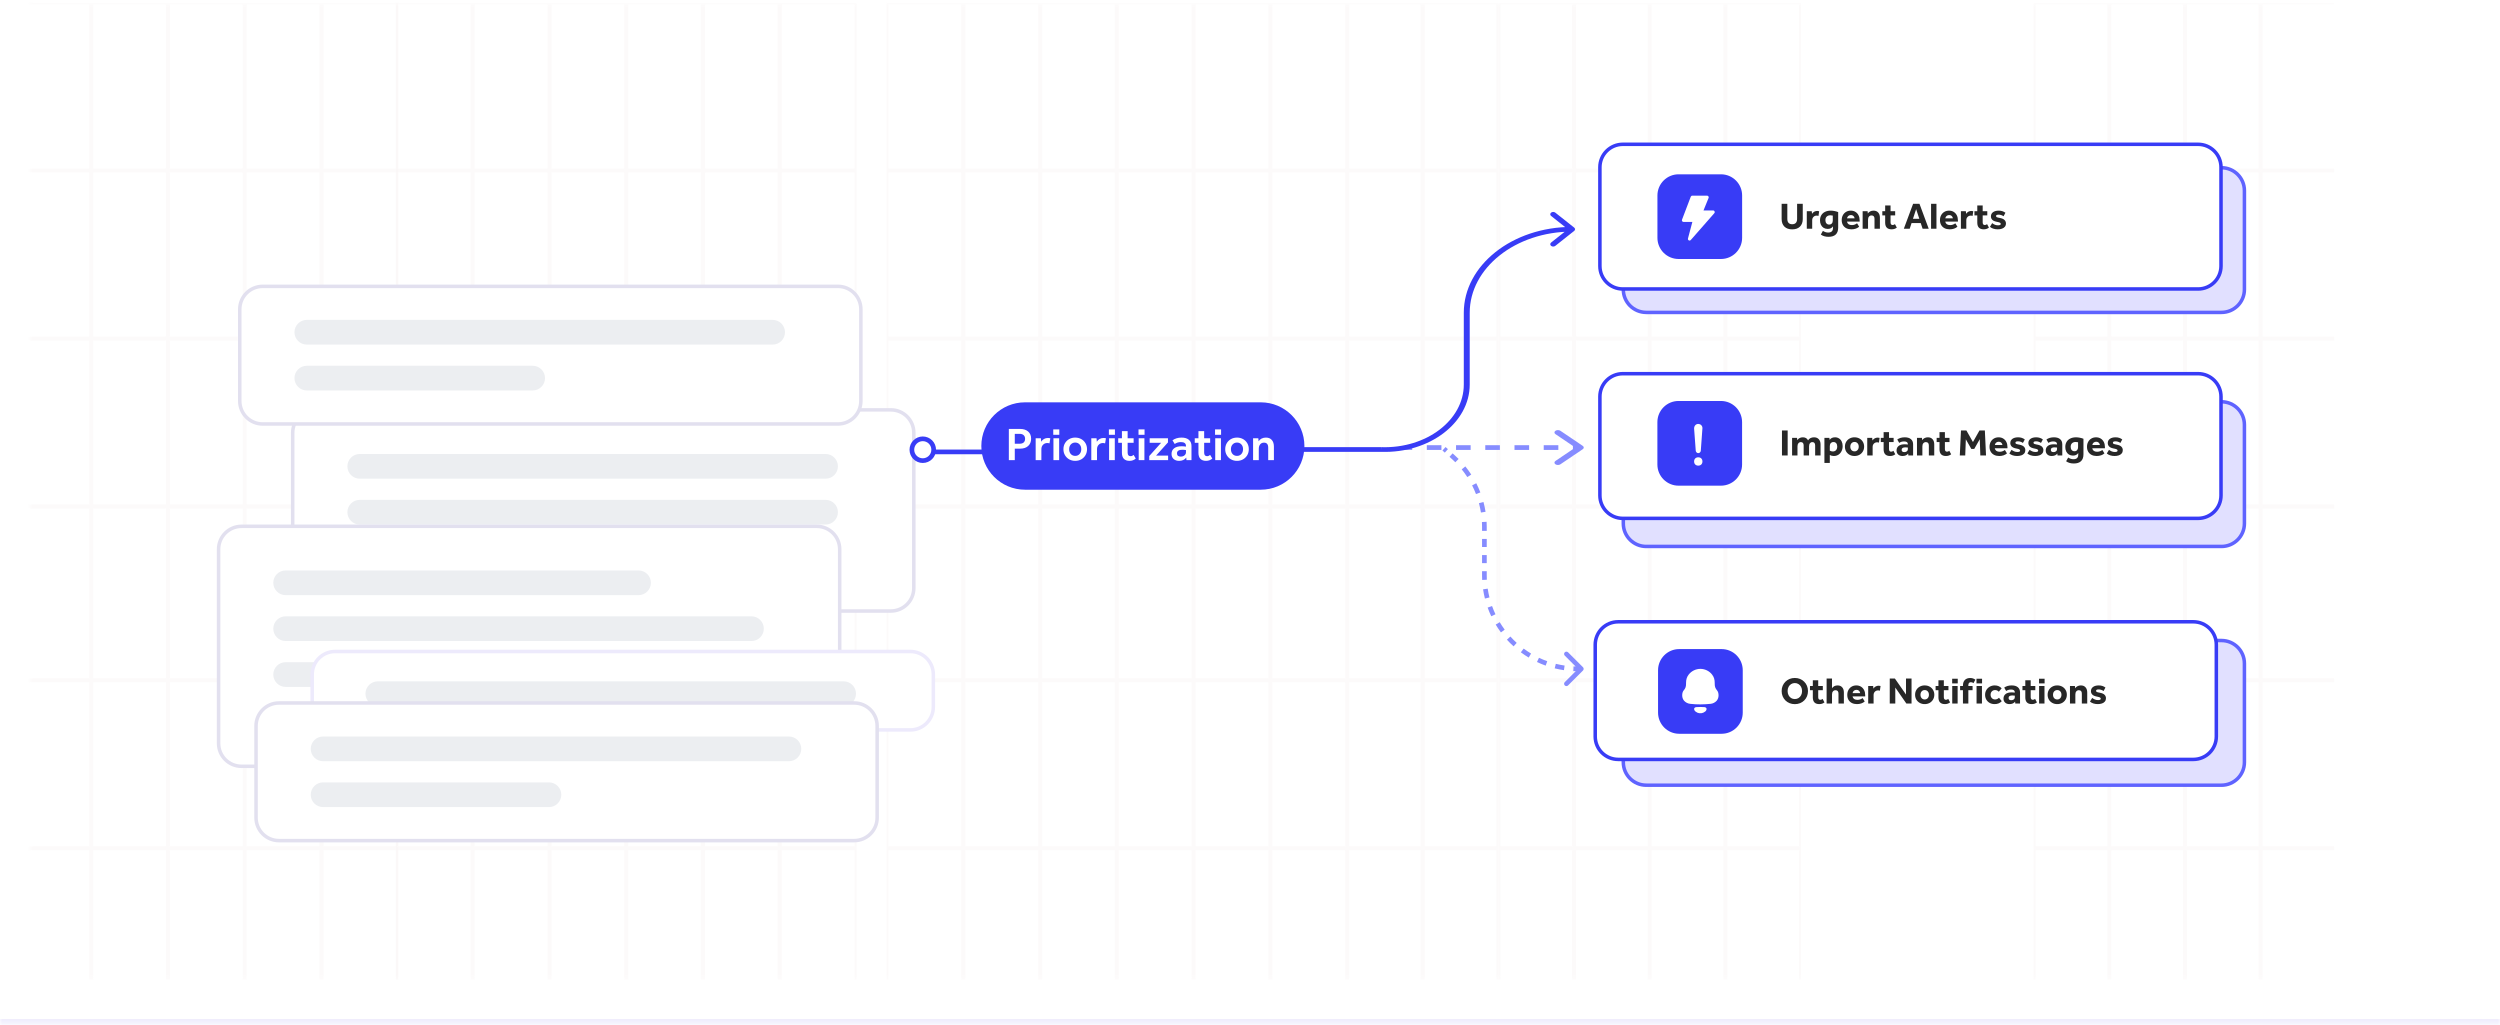 <svg width="573" height="235" viewBox="0 0 573 235" fill="none" xmlns="http://www.w3.org/2000/svg">
<g clip-path="url(#clip0_365_48720)">
<mask id="path-1-inside-1_365_48720" fill="white">
<path d="M0 0.577H573V234.577H0V0.577Z"/>
</mask>
<g clip-path="url(#clip1_365_48720)">
<g clip-path="url(#clip2_365_48720)">
<mask id="mask0_365_48720" style="mask-type:luminance" maskUnits="userSpaceOnUse" x="7" y="0" width="552" height="225">
<path d="M7 0.577H558.669V224.577H7V0.577Z" fill="white"/>
</mask>
<g mask="url(#mask0_365_48720)">
<path d="M3.537 0.809H20.669V38.846H3.537V0.809ZM3.537 39.309H20.669V77.346H3.537V39.309ZM3.537 77.81H20.669V115.847H3.537V77.81ZM3.537 116.31H20.669V155.676H3.537V116.31ZM3.537 156.139H20.669V194.176H3.537V156.139ZM3.537 194.639H20.669V232.676H3.537V194.639ZM21.132 0.809H38.265V38.846H21.132V0.809ZM21.132 39.309H38.265V77.346H21.132V39.309ZM21.132 77.81H38.265V115.847H21.132V77.81ZM21.132 116.31H38.265V155.676H21.132V116.31ZM21.132 156.139H38.265V194.176H21.132V156.139ZM21.132 194.639H38.265V232.676H21.132V194.639ZM38.727 0.809H55.859V38.846H38.727V0.809ZM38.727 39.309H55.859V77.346H38.727V39.309ZM38.727 77.81H55.859V115.847H38.727V77.81ZM38.727 116.31H55.859V155.676H38.727V116.31ZM38.727 156.139H55.859V194.176H38.727V156.139ZM38.727 194.639H55.859V232.676H38.727V194.639ZM56.322 0.809H73.454V38.846H56.322V0.809ZM56.322 39.309H73.454V77.346H56.322V39.309ZM56.322 77.81H73.454V115.847H56.322V77.81ZM56.322 116.31H73.454V155.676H56.322V116.31ZM56.322 156.139H73.454V194.176H56.322V156.139ZM56.322 194.639H73.454V232.676H56.322V194.639ZM73.916 0.809H91.048V38.846H73.916V0.809ZM73.916 39.309H91.048V77.346H73.916V39.309ZM73.916 77.81H91.048V115.847H73.916V77.81ZM73.916 116.31H91.048V155.676H73.916V116.31ZM73.916 156.139H91.048V194.176H73.916V156.139ZM73.916 194.639H91.048V232.676H73.916V194.639Z" stroke="#FBF7F7" stroke-opacity="0.5" stroke-width="0.463"/>
<path d="M90.983 0.809H108.116V38.846H90.983V0.809ZM90.983 39.309H108.116V77.346H90.983V39.309ZM90.983 77.81H108.116V115.847H90.983V77.81ZM90.983 116.31H108.116V155.676H90.983V116.31ZM90.983 156.138H108.116V194.175H90.983V156.138ZM90.983 194.639H108.116V232.676H90.983V194.639ZM108.578 0.809H125.711V38.846H108.578V0.809ZM108.578 39.309H125.711V77.346H108.578V39.309ZM108.578 77.81H125.711V115.847H108.578V77.81ZM108.578 116.31H125.711V155.676H108.578V116.31ZM108.578 156.139H125.711V194.176H108.578V156.139ZM108.578 194.639H125.711V232.676H108.578V194.639ZM126.174 0.809H143.306V38.846H126.174V0.809ZM126.174 39.309H143.306V77.346H126.174V39.309ZM126.174 77.81H143.306V115.847H126.174V77.81ZM126.174 116.31H143.306V155.676H126.174V116.31ZM126.174 156.139H143.306V194.176H126.174V156.139ZM126.174 194.639H143.306V232.676H126.174V194.639ZM143.768 0.809H160.9V38.846H143.768V0.809ZM143.768 39.309H160.9V77.346H143.768V39.309ZM143.768 77.81H160.9V115.847H143.768V77.81ZM143.768 116.31H160.9V155.676H143.768V116.31ZM143.768 156.139H160.9V194.176H143.768V156.139ZM143.768 194.639H160.9V232.676H143.768V194.639ZM161.363 0.809H178.495V38.846H161.363V0.809ZM161.363 39.309H178.495V77.346H161.363V39.309ZM161.363 77.81H178.495V115.847H161.363V77.81ZM161.363 116.31H178.495V155.676H161.363V116.31ZM161.363 156.139H178.495V194.176H161.363V156.139ZM161.363 194.639H178.495V232.676H161.363V194.639ZM178.957 0.809H196.089V38.846H178.957V0.809ZM178.957 39.309H196.089V77.346H178.957V39.309ZM178.957 77.81H196.089V115.847H178.957V77.81ZM178.957 116.31H196.089V155.676H178.957V116.31ZM178.957 156.139H196.089V194.176H178.957V156.139ZM178.957 194.639H196.089V232.676H178.957V194.639ZM203.415 0.809H220.547V38.846H203.415V0.809ZM203.415 39.309H220.547V77.346H203.415V39.309ZM203.415 77.81H220.547V115.847H203.415V77.81ZM203.415 116.31H220.547V155.676H203.415V116.31ZM203.415 156.138H220.547V194.175H203.415V156.138ZM203.415 194.639H220.547V232.676H203.415V194.639ZM221.01 0.809H238.142V38.846H221.01V0.809ZM221.01 39.309H238.142V77.346H221.01V39.309ZM221.01 77.81H238.142V115.847H221.01V77.81ZM221.01 116.31H238.142V155.676H221.01V116.31ZM221.01 156.139H238.142V194.176H221.01V156.139ZM221.01 194.639H238.142V232.676H221.01V194.639ZM238.604 0.809H255.736V38.846H238.604V0.809ZM238.604 39.309H255.736V77.346H238.604V39.309ZM238.604 77.81H255.736V115.847H238.604V77.81ZM238.604 116.31H255.736V155.676H238.604V116.31ZM238.604 156.139H255.736V194.176H238.604V156.139ZM238.604 194.639H255.736V232.676H238.604V194.639ZM256.199 0.809H273.331V38.846H256.199V0.809ZM256.199 39.309H273.331V77.346H256.199V39.309ZM256.199 77.81H273.331V115.847H256.199V77.81ZM256.199 116.31H273.331V155.676H256.199V116.31ZM256.199 156.139H273.331V194.176H256.199V156.139ZM256.199 194.639H273.331V232.676H256.199V194.639ZM273.794 0.809H290.926V38.846H273.794V0.809ZM273.794 39.309H290.926V77.346H273.794V39.309ZM273.794 77.81H290.926V115.847H273.794V77.81ZM273.794 116.31H290.926V155.676H273.794V116.31ZM273.793 156.139H290.926V194.176H273.793V156.139ZM273.794 194.639H290.926V232.676H273.794V194.639ZM291.388 0.809H308.521V38.846H291.388V0.809ZM291.388 39.309H308.521V77.346H291.388V39.309ZM291.388 77.81H308.521V115.847H291.388V77.81ZM291.388 116.31H308.521V155.676H291.388V116.31ZM291.388 156.139H308.521V194.176H291.388V156.139ZM291.388 194.639H308.521V232.676H291.388V194.639ZM308.983 0.809H325.863V38.846H308.983V0.809ZM308.983 39.309H325.863V77.346H308.983V39.309ZM308.983 77.81H325.863V115.847H308.983V77.81ZM308.983 116.31H325.863V155.676H308.983V116.31ZM308.983 156.138H325.863V194.175H308.983V156.138ZM308.983 194.639H325.863V232.676H308.983V194.639ZM326.326 0.809H343.205V38.846H326.326V0.809ZM326.326 39.309H343.205V77.346H326.326V39.309ZM326.326 77.81H343.205V115.847H326.326V77.81ZM326.326 116.31H343.205V155.676H326.326V116.31ZM326.326 156.139H343.205V194.176H326.326V156.139ZM326.326 194.639H343.205V232.676H326.326V194.639ZM343.669 0.809H360.549V38.846H343.669V0.809ZM343.669 39.309H360.549V77.346H343.669V39.309ZM343.669 77.81H360.549V115.847H343.669V77.81ZM343.669 116.31H360.549V155.676H343.669V116.31ZM343.669 156.139H360.549V194.176H343.669V156.139ZM343.669 194.639H360.549V232.676H343.669V194.639ZM361.012 0.809H377.891V38.846H361.012V0.809ZM361.012 39.309H377.891V77.346H361.012V39.309ZM361.012 77.81H377.891V115.847H361.012V77.81ZM361.012 116.31H377.891V155.676H361.012V116.31ZM361.012 156.139H377.891V194.176H361.012V156.139ZM361.012 194.639H377.891V232.676H361.012V194.639ZM378.354 0.809H395.234V38.846H378.354V0.809ZM378.354 39.309H395.234V77.346H378.354V39.309ZM378.354 77.81H395.234V115.847H378.354V77.81ZM378.354 116.31H395.234V155.676H378.354V116.31ZM378.354 156.139H395.234V194.176H378.354V156.139ZM378.354 194.639H395.234V232.676H378.354V194.639ZM395.697 0.809H412.577V38.846H395.697V0.809ZM395.697 39.309H412.577V77.346H395.697V39.309ZM395.697 77.81H412.577V115.847H395.697V77.81ZM395.697 116.31H412.577V155.676H395.697V116.31ZM395.697 156.139H412.577V194.176H395.697V156.139ZM395.697 194.639H412.577V232.676H395.697V194.639Z" stroke="#FBF7F7" stroke-opacity="0.5" stroke-width="0.463"/>
<path d="M362.764 102.961C362.839 102.911 362.898 102.851 362.939 102.785C362.979 102.719 363 102.648 363 102.577C363 102.506 362.979 102.435 362.939 102.369C362.898 102.303 362.839 102.244 362.764 102.193L357.648 98.736C357.574 98.686 357.485 98.646 357.387 98.618C357.29 98.591 357.185 98.577 357.08 98.577C356.974 98.577 356.87 98.591 356.772 98.618C356.675 98.646 356.586 98.686 356.512 98.736C356.437 98.787 356.378 98.847 356.337 98.912C356.297 98.978 356.276 99.049 356.276 99.12C356.276 99.192 356.297 99.262 356.337 99.328C356.378 99.394 356.437 99.454 356.512 99.504L361.059 102.577L356.512 105.65C356.437 105.701 356.378 105.76 356.337 105.826C356.297 105.892 356.276 105.963 356.276 106.034C356.276 106.105 356.297 106.176 356.337 106.242C356.378 106.308 356.437 106.368 356.512 106.418C356.586 106.469 356.675 106.509 356.772 106.536C356.87 106.563 356.974 106.577 357.08 106.577C357.185 106.577 357.29 106.563 357.387 106.536C357.485 106.509 357.574 106.469 357.648 106.418L362.764 102.961ZM322 103.12H323.674V102.034H322V103.12ZM327.024 103.12H330.375V102.034H327.024V103.12ZM333.723 103.12H337.073V102.034H333.723V103.12ZM340.424 103.12H343.772V102.034H340.424V103.12ZM347.122 103.12H350.473V102.034H347.122V103.12ZM353.821 103.12H357.171V102.034H353.821V103.12ZM360.521 103.12H362.196V102.034H360.521V103.12Z" fill="#868CFF"/>
<path d="M466.339 0.809H483.218V38.846H466.339V0.809ZM466.339 39.309H483.218V77.346H466.339V39.309ZM466.339 77.81H483.218V115.847H466.339V77.81ZM466.339 116.31H483.218V155.676H466.339V116.31ZM466.339 156.138H483.218V194.175H466.339V156.138ZM466.339 194.639H483.218V232.676H466.339V194.639ZM483.681 0.809H500.561V38.846H483.681V0.809ZM483.681 39.309H500.561V77.346H483.681V39.309ZM483.681 77.81H500.561V115.847H483.681V77.81ZM483.681 116.31H500.561V155.676H483.681V116.31ZM483.681 156.139H500.561V194.176H483.681V156.139ZM483.681 194.639H500.561V232.676H483.681V194.639ZM501.025 0.809H517.904V38.846H501.025V0.809ZM501.025 39.309H517.904V77.346H501.025V39.309ZM501.025 77.81H517.904V115.847H501.025V77.81ZM501.025 116.31H517.904V155.676H501.025V116.31ZM501.025 156.139H517.904V194.176H501.025V156.139ZM501.025 194.639H517.904V232.676H501.025V194.639ZM518.367 0.809H535.247V38.846H518.367V0.809ZM518.367 39.309H535.247V77.346H518.367V39.309ZM518.367 77.81H535.247V115.847H518.367V77.81ZM518.367 116.31H535.247V155.676H518.367V116.31ZM518.367 156.139H535.247V194.176H518.367V156.139ZM518.367 194.639H535.247V232.676H518.367V194.639ZM535.709 0.809H552.589V38.846H535.709V0.809ZM535.709 39.309H552.589V77.346H535.709V39.309ZM535.709 77.81H552.589V115.847H535.709V77.81ZM535.709 116.31H552.589V155.676H535.709V116.31ZM535.709 156.139H552.589V194.176H535.709V156.139ZM535.709 194.639H552.589V232.676H535.709V194.639ZM553.053 0.809H569.932V38.846H553.053V0.809ZM553.053 39.309H569.932V77.346H553.053V39.309ZM553.053 77.81H569.932V115.847H553.053V77.81ZM553.053 116.31H569.932V155.676H553.053V116.31ZM553.053 156.139H569.932V194.176H553.053V156.139ZM553.053 194.639H569.932V232.676H553.053V194.639Z" stroke="#FBF7F7" stroke-opacity="0.5" stroke-width="0.463"/>
<path d="M509.163 38.44H377.319C374.416 38.44 372.062 40.793 372.062 43.697V66.345C372.062 69.249 374.416 71.603 377.319 71.603H509.163C512.066 71.603 514.42 69.249 514.42 66.345V43.697C514.42 40.793 512.066 38.44 509.163 38.44Z" fill="#E1E0FF" stroke="#5F63FF" stroke-width="0.809"/>
<path d="M399.966 45.315H390.26C387.58 45.315 385.407 47.488 385.407 50.168V59.874C385.407 62.554 387.58 64.727 390.26 64.727H399.966C402.647 64.727 404.819 62.554 404.819 59.874V50.168C404.819 47.488 402.647 45.315 399.966 45.315Z" fill="#5F63FF"/>
<path d="M393.411 56.233H391.39C391.329 56.233 391.269 56.218 391.216 56.19C391.162 56.161 391.115 56.12 391.081 56.07C391.046 56.02 391.024 55.962 391.017 55.902C391.01 55.841 391.017 55.78 391.039 55.723L393.046 50.452C393.074 50.381 393.122 50.32 393.185 50.277C393.248 50.234 393.322 50.211 393.398 50.21H396.787C397.054 50.21 397.237 50.48 397.136 50.728L395.967 53.598H398.168C398.491 53.598 398.664 53.98 398.45 54.222L393.054 60.371C392.792 60.67 392.305 60.411 392.407 60.027L393.411 56.233Z" fill="white"/>
<path d="M497.493 46.529H413.313C411.75 46.529 410.482 47.796 410.482 49.359V49.36C410.482 50.923 411.75 52.191 413.313 52.191H497.493C499.057 52.191 500.324 50.923 500.324 49.36V49.359C500.324 47.796 499.057 46.529 497.493 46.529Z" fill="#ECEEF1"/>
<path d="M453.542 57.852H413.313C411.75 57.852 410.482 59.119 410.482 60.682V60.683C410.482 62.246 411.75 63.514 413.313 63.514H453.542C455.105 63.514 456.373 62.246 456.373 60.683V60.682C456.373 59.119 455.105 57.852 453.542 57.852Z" fill="#ECEEF1"/>
<path d="M503.798 33.075H371.954C369.051 33.075 366.697 35.429 366.697 38.332V60.98C366.697 63.884 369.051 66.238 371.954 66.238H503.798C506.701 66.238 509.055 63.884 509.055 60.98V38.332C509.055 35.429 506.701 33.075 503.798 33.075Z" fill="white" stroke="#383CF6" stroke-width="0.809"/>
<path d="M394.442 39.95H384.736C382.056 39.95 379.883 42.123 379.883 44.803V54.509C379.883 57.19 382.056 59.362 384.736 59.362H394.442C397.122 59.362 399.295 57.19 399.295 54.509V44.803C399.295 42.123 397.122 39.95 394.442 39.95Z" fill="#383CF6"/>
<path d="M387.887 50.869H385.866C385.805 50.869 385.745 50.854 385.691 50.826C385.637 50.798 385.59 50.757 385.556 50.706C385.521 50.656 385.499 50.598 385.492 50.537C385.484 50.477 385.492 50.415 385.514 50.358L387.522 45.087C387.549 45.016 387.597 44.954 387.66 44.911C387.723 44.867 387.798 44.844 387.874 44.845H391.262C391.529 44.845 391.712 45.116 391.611 45.363L390.442 48.233H392.643C392.966 48.233 393.139 48.615 392.925 48.858L387.53 55.007C387.267 55.306 386.781 55.047 386.883 54.662L387.887 50.869Z" fill="white"/>
<path d="M408.351 50.193V46.708H409.656V50.176C409.656 50.576 409.75 50.879 409.939 51.086C410.133 51.292 410.411 51.395 410.771 51.395C411.138 51.395 411.415 51.292 411.604 51.086C411.799 50.879 411.896 50.576 411.896 50.176V46.708H413.192V50.193C413.192 50.937 412.978 51.52 412.548 51.944C412.124 52.362 411.533 52.57 410.771 52.57C410.016 52.57 409.423 52.362 408.995 51.944C408.565 51.52 408.351 50.937 408.351 50.193ZM414.117 48.407H415.25L415.319 49.008C415.451 48.797 415.619 48.633 415.826 48.519C416.037 48.405 416.269 48.347 416.521 48.347C416.681 48.347 416.824 48.368 416.95 48.408L416.795 49.498C416.664 49.447 416.524 49.421 416.383 49.42C416.086 49.42 415.84 49.52 415.645 49.721C415.451 49.916 415.354 50.173 415.354 50.493V52.433H414.117V48.407ZM420.117 52.27V51.883C419.854 52.272 419.451 52.468 418.906 52.468C418.557 52.468 418.248 52.387 417.98 52.227C417.713 52.057 417.499 51.817 417.362 51.533C417.213 51.207 417.139 50.851 417.147 50.493C417.147 50.041 417.248 49.649 417.448 49.318C417.648 48.985 417.931 48.731 418.297 48.554C418.669 48.371 419.107 48.279 419.611 48.279C419.897 48.279 420.188 48.31 420.486 48.373C420.789 48.431 421.064 48.51 421.31 48.614V52.176C421.31 52.868 421.124 53.391 420.752 53.747C420.38 54.101 419.828 54.279 419.095 54.279C418.392 54.279 417.805 54.107 417.336 53.763L417.808 52.914C418.192 53.171 418.592 53.3 419.01 53.3C419.748 53.3 420.117 52.957 420.117 52.27ZM420.075 50.545V49.412C419.9 49.369 419.722 49.346 419.542 49.343C419.187 49.343 418.904 49.441 418.693 49.635C418.486 49.829 418.383 50.104 418.383 50.459C418.383 50.768 418.46 51.014 418.615 51.197C418.694 51.288 418.791 51.359 418.901 51.406C419.011 51.454 419.13 51.476 419.25 51.471C419.502 51.471 419.702 51.388 419.85 51.222C420 51.051 420.075 50.825 420.075 50.545ZM422.12 50.45C422.12 50.027 422.208 49.653 422.386 49.326C422.564 49 422.807 48.745 423.115 48.562C423.43 48.373 423.791 48.279 424.197 48.279C424.604 48.279 424.958 48.373 425.262 48.562C425.564 48.745 425.802 49.006 425.973 49.343C426.146 49.68 426.231 50.073 426.231 50.519V50.794H423.33C423.376 51.046 423.493 51.243 423.682 51.386C423.877 51.523 424.131 51.592 424.446 51.592C424.881 51.592 425.278 51.455 425.639 51.18L426.12 51.961C425.893 52.162 425.627 52.314 425.338 52.407C425.017 52.512 424.681 52.565 424.343 52.562C423.896 52.562 423.505 52.476 423.167 52.304C422.844 52.142 422.575 51.888 422.394 51.575C422.212 51.254 422.12 50.879 422.12 50.45ZM425.081 50.047C425.041 49.806 424.947 49.621 424.798 49.489C424.641 49.354 424.438 49.284 424.231 49.292C424.013 49.284 423.799 49.358 423.631 49.498C423.471 49.64 423.367 49.835 423.338 50.047H425.081ZM426.917 48.408H428.05L428.11 48.932C428.236 48.731 428.413 48.573 428.642 48.459C428.872 48.339 429.129 48.279 429.415 48.279C429.872 48.279 430.23 48.424 430.488 48.717C430.745 49.003 430.874 49.4 430.874 49.91V52.433H429.638V50.167C429.638 49.641 429.412 49.378 428.96 49.378C428.847 49.374 428.735 49.396 428.633 49.442C428.53 49.488 428.44 49.557 428.368 49.643C428.225 49.816 428.153 50.053 428.153 50.356V52.433H426.917V48.408ZM431.427 48.408H432.08V47.094H433.315V48.408H434.372V49.368H433.315V50.974C433.315 51.374 433.481 51.575 433.813 51.575C434.002 51.571 434.182 51.497 434.32 51.369L434.749 52.168C434.589 52.293 434.409 52.392 434.217 52.459C434.023 52.528 433.805 52.562 433.564 52.562C432.574 52.562 432.08 52.05 432.08 51.025V49.368H431.427V48.408ZM437.703 52.433H436.355L438.484 46.708H439.943L442.064 52.433H440.664L440.226 51.12H438.131L437.703 52.433ZM439.179 47.935L438.45 50.15H439.909L439.179 47.936V47.935ZM442.6 46.708H443.836V52.433H442.6V46.708ZM444.643 50.45C444.643 50.027 444.731 49.653 444.909 49.326C445.087 49 445.329 48.745 445.638 48.562C445.953 48.373 446.314 48.279 446.72 48.279C447.127 48.279 447.481 48.373 447.784 48.562C448.087 48.745 448.325 49.006 448.497 49.343C448.669 49.68 448.754 50.073 448.754 50.519V50.794H445.853C445.889 51.03 446.015 51.242 446.205 51.386C446.399 51.523 446.655 51.592 446.969 51.592C447.403 51.592 447.801 51.455 448.162 51.18L448.643 51.961C448.416 52.162 448.15 52.314 447.862 52.407C447.54 52.512 447.204 52.565 446.866 52.562C446.419 52.562 446.028 52.476 445.69 52.304C445.367 52.142 445.099 51.888 444.917 51.575C444.734 51.254 444.643 50.879 444.643 50.45ZM447.604 50.047C447.564 49.806 447.469 49.621 447.321 49.489C447.164 49.354 446.961 49.284 446.755 49.292C446.536 49.284 446.322 49.358 446.154 49.498C445.994 49.64 445.89 49.835 445.861 50.047H447.604ZM449.44 48.408H450.573L450.641 49.008C450.774 48.797 450.942 48.633 451.148 48.519C451.36 48.405 451.592 48.347 451.844 48.347C452.004 48.347 452.146 48.368 452.272 48.408L452.118 49.498C451.986 49.447 451.847 49.421 451.706 49.42C451.409 49.42 451.162 49.52 450.968 49.721C450.774 49.916 450.676 50.173 450.676 50.493V52.433H449.44V48.408ZM452.542 48.408H453.194V47.094H454.431V48.408H455.486V49.368H454.431V50.974C454.431 51.374 454.596 51.575 454.928 51.575C455.116 51.571 455.297 51.497 455.435 51.369L455.864 52.168C455.703 52.293 455.524 52.392 455.331 52.459C455.137 52.528 454.919 52.562 454.679 52.562C453.689 52.562 453.194 52.05 453.194 51.025V49.368H452.542V48.408ZM458.57 51.334C458.572 51.279 458.559 51.224 458.531 51.175C458.504 51.127 458.464 51.087 458.416 51.06C458.318 50.991 458.124 50.928 457.831 50.871L457.548 50.811C457.12 50.719 456.808 50.568 456.612 50.356C456.42 50.149 456.315 49.875 456.321 49.592C456.321 49.186 456.481 48.865 456.801 48.631C457.122 48.396 457.56 48.279 458.115 48.279C458.704 48.279 459.213 48.442 459.643 48.768L459.213 49.567C459.053 49.452 458.877 49.362 458.69 49.3C458.504 49.231 458.306 49.196 458.106 49.197C457.894 49.197 457.74 49.223 457.643 49.274C457.597 49.293 457.559 49.325 457.533 49.367C457.507 49.408 457.495 49.457 457.497 49.505C457.494 49.554 457.504 49.602 457.525 49.646C457.546 49.69 457.577 49.727 457.617 49.755C457.703 49.806 457.863 49.855 458.098 49.901L458.432 49.97C458.907 50.067 459.248 50.225 459.454 50.442C459.66 50.659 459.763 50.917 459.763 51.214C459.763 51.518 459.68 51.77 459.514 51.969C459.339 52.18 459.106 52.335 458.844 52.416C458.531 52.518 458.204 52.568 457.875 52.562C457.508 52.562 457.171 52.51 456.861 52.407C456.581 52.32 456.321 52.177 456.098 51.987L456.604 51.146C456.798 51.294 457.005 51.414 457.222 51.507C457.44 51.597 457.68 51.644 457.943 51.644C458.361 51.644 458.57 51.541 458.57 51.334Z" fill="#272727"/>
<path d="M509.163 92.086H377.319C374.416 92.086 372.062 94.44 372.062 97.343V119.991C372.062 122.895 374.416 125.249 377.319 125.249H509.163C512.066 125.249 514.42 122.895 514.42 119.991V97.343C514.42 94.44 512.066 92.086 509.163 92.086Z" fill="#E1E0FF" stroke="#5F63FF" stroke-width="0.809"/>
<path d="M503.798 85.648H371.954C369.051 85.648 366.697 88.002 366.697 90.906V113.554C366.697 116.457 369.051 118.811 371.954 118.811H503.798C506.701 118.811 509.055 116.457 509.055 113.554V90.906C509.055 88.002 506.701 85.648 503.798 85.648Z" fill="white" stroke="#383CF6" stroke-width="0.809"/>
<path d="M394.432 91.903H384.726C382.046 91.903 379.873 94.076 379.873 96.757V106.463C379.873 109.143 382.046 111.316 384.726 111.316H394.432C397.112 111.316 399.285 109.143 399.285 106.463V96.757C399.285 94.076 397.112 91.903 394.432 91.903Z" fill="#383CF6"/>
<path d="M388.67 103.378C388.766 103.665 388.957 103.857 389.244 103.857C389.531 103.857 389.722 103.665 389.818 103.378L390.2 98.119C390.2 97.545 389.722 97.163 389.244 97.163C388.67 97.163 388.288 97.641 388.288 98.215L388.67 103.378ZM389.244 104.813C388.67 104.813 388.288 105.195 388.288 105.769C388.288 106.343 388.67 106.725 389.244 106.725C389.818 106.725 390.2 106.343 390.2 105.769C390.2 105.195 389.818 104.813 389.244 104.813Z" fill="white"/>
<path d="M408.427 98.661H409.732V104.386H408.427V98.661ZM410.746 100.361H411.879L411.939 100.901C412.06 100.69 412.228 100.527 412.446 100.413C412.669 100.292 412.923 100.232 413.21 100.232C413.793 100.232 414.191 100.47 414.402 100.945C414.54 100.704 414.726 100.527 414.96 100.413C415.196 100.292 415.464 100.232 415.768 100.232C416.237 100.232 416.603 100.378 416.866 100.67C417.135 100.956 417.27 101.357 417.27 101.871V104.386H416.033V102.12C416.033 101.595 415.822 101.331 415.398 101.331C415.291 101.327 415.184 101.349 415.087 101.396C414.989 101.442 414.905 101.511 414.84 101.597C414.703 101.769 414.635 102.007 414.635 102.309V104.386H413.399V102.12C413.399 101.595 413.184 101.331 412.755 101.331C412.646 101.328 412.538 101.35 412.44 101.396C412.341 101.443 412.255 101.512 412.188 101.597C412.051 101.769 411.982 102.007 411.982 102.309V104.386H410.746V100.361ZM418.156 100.361H419.289L419.358 100.816C419.621 100.427 420.03 100.232 420.585 100.232C420.906 100.225 421.222 100.312 421.494 100.483C421.766 100.654 421.981 100.901 422.113 101.194C422.262 101.491 422.336 101.843 422.336 102.249C422.336 102.69 422.248 103.082 422.07 103.426C421.91 103.756 421.66 104.036 421.349 104.232C421.034 104.424 420.671 104.522 420.302 104.515C419.985 104.517 419.673 104.44 419.392 104.292V106.103H418.156V100.361ZM421.092 102.343C421.092 102.023 421.014 101.771 420.859 101.588C420.706 101.406 420.497 101.314 420.234 101.314C420.12 101.311 420.007 101.331 419.902 101.374C419.797 101.417 419.702 101.481 419.624 101.563C419.469 101.729 419.392 101.955 419.392 102.241V103.288C419.61 103.414 419.836 103.476 420.07 103.476C420.385 103.476 420.634 103.376 420.817 103.177C421 102.97 421.092 102.692 421.092 102.343ZM422.854 102.369C422.854 101.958 422.949 101.591 423.137 101.271C423.327 100.95 423.6 100.686 423.927 100.507C424.272 100.32 424.659 100.226 425.052 100.232C425.475 100.232 425.852 100.324 426.185 100.507C426.516 100.69 426.777 100.942 426.966 101.262C427.16 101.583 427.257 101.952 427.257 102.369C427.257 102.781 427.16 103.151 426.966 103.476C426.778 103.796 426.508 104.06 426.185 104.241C425.837 104.428 425.446 104.522 425.052 104.515C424.633 104.515 424.258 104.424 423.927 104.241C423.601 104.064 423.329 103.803 423.137 103.486C422.945 103.146 422.847 102.76 422.854 102.369ZM424.09 102.378C424.09 102.699 424.179 102.959 424.356 103.159C424.445 103.255 424.552 103.33 424.672 103.381C424.792 103.431 424.922 103.455 425.052 103.451C425.182 103.456 425.311 103.433 425.431 103.382C425.552 103.331 425.659 103.255 425.747 103.159C425.93 102.959 426.022 102.696 426.022 102.369C426.022 102.049 425.933 101.792 425.755 101.597C425.669 101.499 425.562 101.421 425.441 101.369C425.321 101.317 425.191 101.292 425.06 101.297C424.928 101.292 424.796 101.317 424.675 101.369C424.553 101.421 424.445 101.499 424.356 101.597C424.179 101.792 424.09 102.052 424.09 102.378ZM427.972 100.361H429.105L429.173 100.962C429.305 100.75 429.474 100.587 429.68 100.473C429.893 100.358 430.132 100.298 430.375 100.301C430.535 100.301 430.678 100.321 430.804 100.361L430.65 101.451C430.518 101.401 430.379 101.375 430.238 101.374C429.94 101.374 429.694 101.474 429.499 101.674C429.305 101.869 429.208 102.126 429.208 102.447V104.386H427.972V100.361ZM431.074 100.361H431.726V99.047H432.962V100.361H434.018V101.323H432.962V102.928C432.962 103.328 433.128 103.528 433.46 103.528C433.648 103.524 433.828 103.451 433.966 103.323L434.396 104.121C434.236 104.246 434.056 104.345 433.863 104.412C433.669 104.481 433.452 104.515 433.211 104.515C432.22 104.515 431.726 104.003 431.726 102.979V101.323H431.074V100.361ZM434.689 103.253C434.689 102.813 434.846 102.467 435.161 102.215C435.477 101.958 435.945 101.829 436.569 101.829C436.673 101.829 436.781 101.834 436.896 101.846C437.015 101.852 437.145 101.863 437.282 101.881V101.803C437.282 101.385 436.993 101.176 436.414 101.176C435.98 101.176 435.608 101.288 435.299 101.511L434.853 100.73C435.322 100.398 435.894 100.232 436.569 100.232C437.182 100.232 437.654 100.373 437.985 100.653C438.318 100.933 438.483 101.328 438.483 101.837V104.386H437.394L437.35 103.949C437.214 104.131 437.033 104.275 436.826 104.37C436.582 104.472 436.319 104.522 436.054 104.515C435.648 104.515 435.319 104.401 435.067 104.173C434.815 103.943 434.689 103.638 434.689 103.253ZM435.857 103.108C435.857 103.279 435.908 103.408 436.012 103.494C436.12 103.58 436.272 103.623 436.466 103.623C436.676 103.631 436.882 103.567 437.05 103.442C437.124 103.386 437.183 103.313 437.223 103.229C437.263 103.146 437.283 103.054 437.282 102.962V102.576C437.097 102.549 436.91 102.534 436.724 102.532C436.443 102.532 436.228 102.579 436.08 102.67C435.931 102.762 435.857 102.907 435.857 103.108ZM439.372 100.361H440.505L440.565 100.885C440.691 100.685 440.868 100.527 441.096 100.413C441.335 100.29 441.601 100.228 441.869 100.232C442.327 100.232 442.685 100.378 442.942 100.67C443.199 100.956 443.328 101.354 443.328 101.863V104.386H442.092V102.12C442.092 101.595 441.866 101.331 441.415 101.331C441.302 101.327 441.19 101.349 441.087 101.395C440.985 101.441 440.894 101.51 440.822 101.597C440.679 101.769 440.608 102.007 440.608 102.309V104.386H439.372V100.361ZM443.881 100.361H444.534V99.047H445.77V100.361H446.826V101.323H445.77V102.928C445.77 103.328 445.936 103.528 446.268 103.528C446.456 103.524 446.636 103.451 446.774 103.323L447.204 104.121C447.043 104.246 446.864 104.345 446.671 104.412C446.477 104.481 446.259 104.515 446.019 104.515C445.029 104.515 444.534 104.003 444.534 102.979V101.323H443.881V100.361ZM453.762 100.662L452.492 102.902H451.831L450.569 100.688L450.432 104.386H449.187L449.454 98.661H450.698L452.2 101.314L453.694 98.661H454.93L455.195 104.386H453.891L453.762 100.662ZM455.999 102.404C455.999 101.981 456.088 101.606 456.265 101.28C456.434 100.963 456.686 100.698 456.995 100.515C457.309 100.327 457.67 100.232 458.077 100.232C458.482 100.232 458.838 100.327 459.14 100.515C459.444 100.699 459.682 100.959 459.853 101.297C460.025 101.634 460.11 102.026 460.11 102.472V102.747H457.209C457.245 102.983 457.372 103.195 457.561 103.339C457.756 103.476 458.01 103.546 458.325 103.546C458.76 103.546 459.158 103.408 459.518 103.133L459.999 103.914C459.772 104.115 459.506 104.267 459.218 104.361C458.897 104.466 458.56 104.518 458.222 104.515C457.776 104.515 457.383 104.43 457.047 104.258C456.723 104.095 456.455 103.841 456.274 103.528C456.09 103.208 455.999 102.833 455.999 102.404ZM458.961 102C458.92 101.76 458.826 101.574 458.677 101.443C458.52 101.308 458.318 101.237 458.111 101.245C457.892 101.238 457.678 101.311 457.509 101.451C457.35 101.593 457.246 101.788 457.218 102H458.961ZM463.011 103.288C463.013 103.232 462.999 103.177 462.972 103.129C462.945 103.081 462.905 103.041 462.857 103.014C462.759 102.944 462.564 102.881 462.273 102.825L461.989 102.765C461.56 102.673 461.249 102.521 461.054 102.309C460.861 102.102 460.756 101.828 460.762 101.546C460.762 101.139 460.922 100.819 461.242 100.584C461.564 100.35 462 100.232 462.556 100.232C463.145 100.232 463.655 100.395 464.084 100.722L463.655 101.52C463.494 101.406 463.318 101.316 463.131 101.254C462.944 101.184 462.747 101.149 462.548 101.15C462.336 101.15 462.181 101.176 462.084 101.228C462.039 101.247 462 101.279 461.974 101.321C461.948 101.362 461.935 101.411 461.938 101.46C461.938 101.569 461.978 101.651 462.058 101.709C462.144 101.76 462.304 101.808 462.539 101.855L462.873 101.923C463.348 102.02 463.689 102.178 463.895 102.395C464.101 102.613 464.204 102.87 464.204 103.168C464.204 103.471 464.121 103.723 463.955 103.924C463.78 104.134 463.547 104.289 463.285 104.37C462.972 104.472 462.644 104.521 462.315 104.515C461.95 104.515 461.612 104.464 461.303 104.361C461.022 104.274 460.762 104.131 460.539 103.94L461.045 103.099C461.24 103.248 461.446 103.368 461.664 103.46C461.881 103.551 462.121 103.597 462.385 103.597C462.802 103.597 463.011 103.494 463.011 103.288ZM467.152 103.288C467.153 103.232 467.14 103.177 467.113 103.129C467.086 103.081 467.045 103.041 466.997 103.014C466.9 102.944 466.705 102.881 466.414 102.825L466.131 102.765C465.701 102.673 465.389 102.521 465.195 102.309C465.002 102.102 464.898 101.828 464.903 101.546C464.903 101.139 465.063 100.819 465.384 100.584C465.704 100.35 466.142 100.232 466.697 100.232C467.286 100.232 467.796 100.395 468.224 100.722L467.796 101.52C467.635 101.406 467.459 101.316 467.272 101.254C467.085 101.184 466.887 101.149 466.688 101.15C466.477 101.15 466.322 101.176 466.225 101.228C466.18 101.247 466.141 101.279 466.115 101.321C466.089 101.362 466.076 101.411 466.079 101.46C466.079 101.569 466.119 101.651 466.199 101.709C466.285 101.76 466.445 101.808 466.679 101.855L467.015 101.923C467.489 102.02 467.83 102.178 468.036 102.395C468.242 102.613 468.345 102.87 468.345 103.168C468.345 103.471 468.261 103.723 468.096 103.924C467.92 104.134 467.688 104.289 467.426 104.37C467.113 104.472 466.786 104.521 466.456 104.515C466.09 104.515 465.753 104.464 465.444 104.361C465.163 104.274 464.904 104.131 464.68 103.94L465.186 103.099C465.381 103.248 465.586 103.368 465.804 103.46C466.021 103.551 466.262 103.597 466.525 103.597C466.943 103.597 467.152 103.494 467.152 103.288ZM468.881 103.253C468.881 102.813 469.038 102.467 469.353 102.215C469.667 101.958 470.137 101.829 470.761 101.829C470.863 101.829 470.973 101.834 471.086 101.846C471.207 101.852 471.335 101.863 471.472 101.881V101.803C471.472 101.385 471.184 101.176 470.606 101.176C470.171 101.176 469.799 101.288 469.49 101.511L469.044 100.73C469.513 100.398 470.085 100.232 470.761 100.232C471.372 100.232 471.844 100.373 472.177 100.653C472.508 100.933 472.675 101.328 472.675 101.837V104.386H471.584L471.542 103.949C471.405 104.13 471.225 104.275 471.018 104.37C470.773 104.472 470.51 104.522 470.245 104.515C469.839 104.515 469.51 104.401 469.258 104.173C469.006 103.943 468.881 103.638 468.881 103.253ZM470.048 103.108C470.048 103.279 470.1 103.408 470.202 103.494C470.311 103.58 470.462 103.623 470.658 103.623C470.867 103.631 471.073 103.567 471.241 103.442C471.314 103.386 471.374 103.313 471.414 103.23C471.454 103.146 471.474 103.054 471.472 102.962V102.576C471.288 102.549 471.102 102.534 470.915 102.532C470.635 102.532 470.42 102.579 470.271 102.67C470.122 102.762 470.048 102.907 470.048 103.108ZM476.335 104.223V103.837C476.072 104.226 475.668 104.421 475.125 104.421C474.776 104.421 474.467 104.341 474.197 104.181C473.931 104.011 473.717 103.77 473.58 103.486C473.431 103.16 473.357 102.805 473.365 102.447C473.365 101.995 473.465 101.603 473.665 101.271C473.867 100.938 474.163 100.673 474.515 100.507C474.887 100.324 475.325 100.232 475.828 100.232C476.114 100.232 476.407 100.264 476.704 100.327C477.008 100.384 477.282 100.464 477.528 100.567V104.129C477.528 104.821 477.342 105.345 476.971 105.7C476.598 106.054 476.046 106.232 475.314 106.232C474.609 106.232 474.023 106.061 473.554 105.717L474.026 104.868C474.409 105.125 474.81 105.254 475.228 105.254C475.966 105.254 476.335 104.91 476.335 104.223ZM476.292 102.498V101.365C476.118 101.322 475.939 101.299 475.76 101.297C475.405 101.297 475.122 101.394 474.91 101.588C474.704 101.783 474.601 102.057 474.601 102.413C474.601 102.721 474.679 102.967 474.833 103.151C474.912 103.241 475.01 103.313 475.12 103.36C475.229 103.408 475.349 103.43 475.468 103.426C475.72 103.426 475.92 103.342 476.069 103.177C476.218 103.004 476.292 102.779 476.292 102.498ZM478.338 102.404C478.338 101.981 478.427 101.606 478.604 101.28C478.781 100.953 479.024 100.699 479.334 100.515C479.648 100.327 480.008 100.232 480.415 100.232C480.821 100.232 481.176 100.327 481.479 100.515C481.783 100.699 482.02 100.959 482.192 101.297C482.363 101.634 482.449 102.026 482.449 102.472V102.747H479.548C479.584 102.983 479.71 103.195 479.9 103.339C480.094 103.476 480.349 103.546 480.664 103.546C481.099 103.546 481.497 103.408 481.857 103.133L482.337 103.914C482.11 104.115 481.844 104.268 481.556 104.361C481.235 104.466 480.899 104.518 480.561 104.515C480.115 104.515 479.722 104.43 479.385 104.258C479.062 104.095 478.794 103.841 478.613 103.528C478.429 103.208 478.338 102.833 478.338 102.404ZM481.299 102C481.259 101.76 481.165 101.574 481.015 101.443C480.858 101.308 480.656 101.237 480.449 101.245C480.23 101.238 480.016 101.311 479.848 101.451C479.688 101.593 479.585 101.788 479.557 102H481.299ZM485.349 103.288C485.351 103.232 485.338 103.177 485.31 103.129C485.283 103.081 485.243 103.041 485.195 103.014C485.097 102.944 484.903 102.881 484.612 102.825L484.328 102.765C483.899 102.673 483.587 102.521 483.392 102.309C483.2 102.102 483.095 101.828 483.101 101.546C483.101 101.139 483.261 100.819 483.581 100.584C483.902 100.35 484.339 100.232 484.895 100.232C485.484 100.232 485.993 100.395 486.422 100.722L485.993 101.52C485.833 101.406 485.656 101.316 485.47 101.254C485.283 101.184 485.085 101.149 484.885 101.15C484.674 101.15 484.52 101.176 484.423 101.228C484.377 101.247 484.339 101.279 484.313 101.321C484.287 101.362 484.274 101.411 484.276 101.46C484.276 101.569 484.316 101.651 484.397 101.709C484.483 101.76 484.643 101.808 484.877 101.855L485.212 101.923C485.687 102.02 486.028 102.178 486.233 102.395C486.44 102.613 486.542 102.87 486.542 103.168C486.542 103.471 486.46 103.723 486.293 103.924C486.118 104.134 485.886 104.289 485.624 104.37C485.311 104.472 484.983 104.521 484.654 104.515C484.288 104.515 483.951 104.464 483.641 104.361C483.361 104.274 483.101 104.131 482.878 103.94L483.384 103.099C483.578 103.248 483.784 103.368 484.002 103.46C484.219 103.551 484.46 103.597 484.723 103.597C485.141 103.597 485.349 103.494 485.349 103.288Z" fill="#272727"/>
<path d="M509.163 146.805H377.319C374.416 146.805 372.062 149.159 372.062 152.062V174.71C372.062 177.614 374.416 179.968 377.319 179.968H509.163C512.066 179.968 514.42 177.614 514.42 174.71V152.062C514.42 149.159 512.066 146.805 509.163 146.805Z" fill="#E1E0FF" stroke="#5F63FF" stroke-width="0.809"/>
<path d="M502.725 142.513H370.882C367.978 142.513 365.624 144.866 365.624 147.77V168.8C365.624 171.704 367.978 174.058 370.882 174.058H502.725C505.629 174.058 507.982 171.704 507.982 168.8V147.77C507.982 144.866 505.629 142.513 502.725 142.513Z" fill="white" stroke="#383CF6" stroke-width="0.809"/>
<path d="M394.584 148.769H384.878C382.198 148.769 380.025 150.942 380.025 153.622V163.328C380.025 166.008 382.198 168.181 384.878 168.181H394.584C397.264 168.181 399.437 166.008 399.437 163.328V153.622C399.437 150.942 397.264 148.769 394.584 148.769Z" fill="#383CF6"/>
<path d="M393.014 156.764C393.014 157.404 393.176 157.781 393.534 158.215C393.805 158.535 393.892 158.946 393.892 159.391C393.892 159.837 393.752 160.259 393.469 160.602C393.103 161.011 392.596 161.268 392.049 161.321C391.278 161.39 390.508 161.447 389.728 161.447C388.946 161.447 388.176 161.412 387.407 161.321C386.859 161.268 386.352 161.011 385.985 160.602C385.707 160.26 385.557 159.832 385.562 159.391C385.562 158.946 385.649 158.535 385.919 158.215C386.289 157.781 386.441 157.404 386.441 156.764V156.548C386.441 155.691 386.647 155.132 387.07 154.584C387.387 154.188 387.788 153.868 388.244 153.647C388.7 153.426 389.199 153.309 389.706 153.304H389.749C390.768 153.304 391.81 153.807 392.428 154.641C392.83 155.177 393.014 155.714 393.014 156.548V156.764ZM388.293 162.5C388.293 162.243 388.52 162.126 388.729 162.076C388.975 162.021 390.467 162.021 390.712 162.076C390.921 162.126 391.148 162.243 391.148 162.5C391.139 162.618 391.104 162.733 391.045 162.837C390.986 162.94 390.905 163.029 390.807 163.097C390.566 163.294 390.276 163.422 389.968 163.47C389.804 163.492 389.638 163.492 389.473 163.47C389.165 163.423 388.875 163.294 388.634 163.097C388.536 163.029 388.455 162.94 388.396 162.837C388.337 162.734 388.302 162.618 388.293 162.5Z" fill="white"/>
<path d="M408.355 158.385C408.355 157.956 408.43 157.561 408.578 157.2C408.726 156.844 408.942 156.521 409.214 156.248C409.488 155.973 409.815 155.757 410.175 155.613C410.554 155.461 410.96 155.385 411.368 155.389C411.803 155.389 412.204 155.464 412.57 155.613C412.936 155.761 413.254 155.973 413.523 156.248C413.797 156.516 414.009 156.834 414.158 157.2C414.313 157.567 414.389 157.964 414.389 158.393C414.389 158.823 414.315 159.22 414.166 159.587C414.02 159.943 413.804 160.267 413.531 160.539C413.259 160.81 412.935 161.023 412.579 161.166C412.196 161.318 411.788 161.393 411.376 161.389C410.942 161.389 410.542 161.315 410.175 161.166C409.817 161.022 409.49 160.809 409.214 160.539C408.943 160.262 408.727 159.936 408.578 159.578C408.427 159.199 408.352 158.794 408.355 158.385ZM409.721 158.385C409.721 158.74 409.792 159.057 409.935 159.338C410.078 159.613 410.272 159.83 410.518 159.99C410.77 160.145 411.056 160.222 411.376 160.222C411.698 160.222 411.981 160.145 412.226 159.99C412.478 159.83 412.676 159.613 412.819 159.338C412.962 159.063 413.033 158.748 413.033 158.393C413.033 158.039 412.962 157.724 412.819 157.449C412.686 157.181 412.481 156.954 412.226 156.797C411.973 156.635 411.677 156.551 411.376 156.557C411.073 156.552 410.775 156.635 410.518 156.797C410.269 156.955 410.068 157.177 409.935 157.441C409.788 157.733 409.714 158.058 409.721 158.385ZM414.847 157.226H415.499V155.913H416.735V157.226H417.791V158.187H416.735V159.793C416.735 160.193 416.901 160.394 417.233 160.394C417.421 160.389 417.601 160.316 417.739 160.187L418.169 160.985C418.009 161.111 417.829 161.21 417.636 161.278C417.442 161.346 417.225 161.38 416.984 161.38C415.994 161.38 415.499 160.869 415.499 159.844V158.187H414.847V157.226ZM418.66 155.527H419.896V157.75C420.027 157.544 420.202 157.384 420.42 157.269C420.637 157.155 420.889 157.098 421.175 157.098C421.627 157.098 421.978 157.243 422.23 157.535C422.489 157.821 422.617 158.219 422.617 158.729V161.252H421.381V158.986C421.381 158.459 421.155 158.196 420.703 158.196C420.591 158.192 420.479 158.214 420.376 158.26C420.273 158.306 420.182 158.375 420.111 158.462C419.967 158.634 419.896 158.871 419.896 159.175V161.252H418.66V155.527ZM423.394 159.269C423.394 158.845 423.482 158.47 423.659 158.145C423.837 157.819 424.08 157.564 424.389 157.381C424.704 157.192 425.065 157.098 425.471 157.098C425.877 157.098 426.232 157.192 426.534 157.381C426.838 157.564 427.076 157.824 427.247 158.162C427.419 158.499 427.504 158.891 427.504 159.338V159.613H424.604C424.64 159.848 424.766 160.061 424.955 160.205C425.15 160.342 425.405 160.41 425.72 160.41C426.153 160.411 426.573 160.266 426.913 159.999L427.393 160.78C427.166 160.981 426.9 161.133 426.612 161.226C426.291 161.331 425.954 161.383 425.616 161.38C425.17 161.38 424.778 161.294 424.441 161.123C424.118 160.96 423.849 160.707 423.668 160.394C423.484 160.073 423.394 159.699 423.394 159.269ZM426.355 158.866C426.314 158.625 426.22 158.439 426.072 158.307C425.914 158.173 425.712 158.103 425.505 158.11C425.286 158.103 425.072 158.176 424.904 158.317C424.744 158.459 424.64 158.653 424.612 158.866H426.355ZM428.19 157.226H429.323L429.392 157.827C429.516 157.623 429.691 157.454 429.899 157.337C430.11 157.224 430.342 157.166 430.594 157.166C430.754 157.166 430.897 157.186 431.023 157.226L430.868 158.317C430.737 158.266 430.597 158.239 430.456 158.239C430.159 158.239 429.913 158.339 429.719 158.54C429.524 158.734 429.427 158.991 429.427 159.312V161.252H428.19V157.226ZM433.13 155.527H434.314L436.855 159.183V155.527H438.126V161.252H436.941L434.4 157.586V161.252H433.13V155.527ZM438.94 159.235C438.94 158.823 439.035 158.456 439.224 158.136C439.418 157.809 439.681 157.555 440.013 157.372C440.359 157.186 440.746 157.091 441.138 157.098C441.561 157.098 441.939 157.189 442.271 157.372C442.602 157.555 442.863 157.807 443.052 158.128C443.246 158.448 443.344 158.816 443.344 159.235C443.344 159.647 443.246 160.016 443.052 160.342C442.864 160.661 442.594 160.925 442.271 161.106C441.923 161.293 441.533 161.387 441.138 161.38C440.746 161.387 440.358 161.292 440.013 161.106C439.688 160.928 439.415 160.668 439.224 160.35C439.031 160.01 438.934 159.625 438.94 159.235ZM440.176 159.243C440.176 159.563 440.265 159.824 440.443 160.024C440.625 160.219 440.857 160.316 441.138 160.316C441.268 160.321 441.398 160.297 441.518 160.247C441.638 160.196 441.745 160.121 441.833 160.024C442.016 159.824 442.108 159.561 442.108 159.235C442.108 158.915 442.019 158.656 441.841 158.462C441.755 158.364 441.648 158.286 441.527 158.234C441.407 158.182 441.277 158.158 441.146 158.162C441.014 158.158 440.883 158.183 440.761 158.235C440.64 158.286 440.531 158.364 440.443 158.462C440.265 158.656 440.176 158.917 440.176 159.243ZM443.64 157.226H444.291V155.913H445.528V157.226H446.583V158.187H445.528V159.793C445.528 160.193 445.694 160.394 446.026 160.394C446.214 160.389 446.394 160.316 446.532 160.187L446.961 160.985C446.801 161.112 446.621 161.21 446.429 161.278C446.219 161.349 445.999 161.383 445.777 161.38C444.787 161.38 444.291 160.869 444.291 159.844V158.187H443.64V157.226ZM447.452 157.226H448.689V161.252H447.452V157.226ZM447.436 155.561H448.715V156.634H447.436V155.561ZM449.256 157.226H449.907V157.124C449.907 156.579 450.053 156.156 450.345 155.853C450.643 155.55 451.052 155.398 451.572 155.398C452.019 155.398 452.414 155.527 452.757 155.784L452.319 156.582C452.163 156.437 451.958 156.358 451.745 156.359C451.344 156.359 451.144 156.589 451.144 157.046V157.226H452.113V158.187H451.144V161.252H449.907V158.187H449.256V157.226ZM453.027 157.226H454.263V161.252H453.027V157.226ZM453.01 155.561H454.289V156.634H453.01V155.561ZM454.984 159.252C454.977 158.871 455.074 158.495 455.265 158.166C455.455 157.836 455.732 157.565 456.065 157.381C456.415 157.189 456.808 157.092 457.207 157.098C457.836 157.098 458.36 157.318 458.777 157.759L458.126 158.548C458.021 158.425 457.891 158.326 457.744 158.26C457.597 158.193 457.437 158.16 457.275 158.162C456.978 158.162 456.732 158.262 456.537 158.462C456.343 158.656 456.246 158.915 456.246 159.235C456.246 159.555 456.343 159.815 456.537 160.016C456.732 160.216 456.981 160.316 457.284 160.316C457.616 160.316 457.911 160.185 458.168 159.922L458.803 160.711C458.391 161.157 457.851 161.38 457.181 161.38C456.758 161.38 456.38 161.292 456.048 161.115C455.724 160.939 455.454 160.678 455.267 160.36C455.074 160.023 454.977 159.64 454.984 159.252ZM459.2 160.119C459.2 159.678 459.358 159.332 459.673 159.08C459.987 158.823 460.457 158.694 461.079 158.694C461.183 158.694 461.291 158.7 461.406 158.711C461.527 158.717 461.655 158.729 461.792 158.745V158.668C461.792 158.25 461.503 158.042 460.926 158.042C460.491 158.042 460.119 158.153 459.81 158.376L459.363 157.596C459.833 157.263 460.405 157.098 461.079 157.098C461.692 157.098 462.164 157.237 462.496 157.518C462.828 157.798 462.994 158.194 462.994 158.703V161.252H461.904L461.861 160.814C461.729 160.992 461.555 161.131 461.338 161.234C461.093 161.337 460.83 161.387 460.565 161.38C460.158 161.38 459.83 161.266 459.578 161.037C459.326 160.808 459.2 160.502 459.2 160.119ZM460.368 159.973C460.368 160.145 460.419 160.273 460.522 160.36C460.631 160.445 460.782 160.488 460.977 160.488C461.186 160.496 461.392 160.433 461.561 160.308C461.634 160.251 461.693 160.178 461.734 160.095C461.774 160.012 461.794 159.92 461.792 159.827V159.44C461.607 159.413 461.421 159.399 461.234 159.398C460.954 159.398 460.74 159.443 460.591 159.535C460.442 159.626 460.368 159.773 460.368 159.973ZM463.547 157.226H464.2V155.913H465.435V157.226H466.492V158.187H465.435V159.793C465.435 160.193 465.601 160.394 465.933 160.394C466.122 160.389 466.302 160.316 466.44 160.187L466.869 160.985C466.709 161.111 466.529 161.21 466.337 161.278C466.143 161.346 465.925 161.38 465.684 161.38C464.695 161.38 464.2 160.869 464.2 159.844V158.187H463.547V157.226ZM467.361 157.226H468.596V161.252H467.361V157.226ZM467.343 155.561H468.622V156.634H467.343V155.561ZM469.317 159.235C469.317 158.823 469.412 158.456 469.601 158.136C469.795 157.809 470.058 157.555 470.39 157.372C470.736 157.186 471.123 157.092 471.515 157.098C471.938 157.098 472.316 157.189 472.648 157.372C472.979 157.555 473.24 157.807 473.429 158.128C473.623 158.448 473.721 158.816 473.721 159.235C473.721 159.647 473.623 160.016 473.429 160.342C473.241 160.661 472.971 160.925 472.648 161.106C472.3 161.293 471.91 161.387 471.515 161.38C471.097 161.38 470.723 161.289 470.39 161.106C470.065 160.928 469.792 160.668 469.601 160.35C469.408 160.01 469.31 159.625 469.317 159.235ZM470.553 159.243C470.553 159.563 470.642 159.824 470.82 160.024C471.003 160.219 471.234 160.316 471.515 160.316C471.645 160.321 471.775 160.297 471.895 160.247C472.015 160.196 472.122 160.121 472.21 160.024C472.393 159.824 472.485 159.561 472.485 159.235C472.485 158.915 472.396 158.656 472.218 158.462C472.132 158.364 472.025 158.286 471.905 158.234C471.784 158.182 471.654 158.157 471.523 158.162C471.391 158.158 471.26 158.183 471.139 158.235C471.017 158.286 470.908 158.364 470.82 158.462C470.642 158.656 470.553 158.917 470.553 159.243ZM474.435 157.226H475.568L475.628 157.75C475.754 157.549 475.932 157.392 476.161 157.277C476.389 157.158 476.647 157.098 476.933 157.098C477.391 157.098 477.748 157.243 478.006 157.535C478.264 157.821 478.392 158.219 478.392 158.729V161.252H477.157V158.986C477.157 158.459 476.93 158.196 476.478 158.196C476.366 158.192 476.254 158.214 476.151 158.26C476.048 158.306 475.958 158.375 475.886 158.462C475.743 158.634 475.671 158.871 475.671 159.175V161.252H474.435V157.226ZM481.495 160.153C481.497 160.098 481.483 160.042 481.456 159.994C481.429 159.946 481.389 159.905 481.34 159.878C481.243 159.81 481.048 159.747 480.756 159.689L480.473 159.629C480.044 159.538 479.733 159.387 479.537 159.175C479.345 158.968 479.24 158.694 479.246 158.411C479.246 158.005 479.406 157.684 479.726 157.449C480.047 157.214 480.485 157.098 481.04 157.098C481.629 157.098 482.138 157.261 482.568 157.586L482.138 158.385C481.978 158.27 481.801 158.181 481.614 158.119C481.428 158.049 481.23 158.015 481.031 158.016C480.819 158.016 480.665 158.042 480.567 158.093C480.522 158.112 480.484 158.144 480.458 158.186C480.431 158.227 480.419 158.276 480.421 158.325C480.421 158.433 480.462 158.517 480.542 158.574C480.628 158.625 480.788 158.674 481.023 158.719L481.357 158.789C481.832 158.886 482.172 159.043 482.379 159.261C482.584 159.477 482.688 159.736 482.688 160.033C482.688 160.336 482.605 160.588 482.439 160.788C482.264 160.999 482.031 161.154 481.769 161.234C481.456 161.337 481.129 161.386 480.8 161.38C480.433 161.38 480.095 161.329 479.786 161.226C479.506 161.139 479.246 160.996 479.023 160.806L479.529 159.964C479.723 160.113 479.93 160.234 480.147 160.324C480.365 160.416 480.604 160.462 480.868 160.462C481.286 160.462 481.495 160.36 481.495 160.153Z" fill="#272727"/>
<g filter="url(#filter0_dddd_365_48720)">
<path d="M204.187 73.837H72.343C69.439 73.837 67.086 76.191 67.086 79.095V114.684C67.086 117.587 69.439 119.941 72.343 119.941H204.187C207.09 119.941 209.444 117.587 209.444 114.684V79.095C209.444 76.191 207.09 73.837 204.187 73.837Z" fill="white" stroke="#E2E0EF" stroke-width="0.809"/>
<path d="M189.222 83.949H82.453C80.889 83.949 79.622 85.216 79.622 86.779V86.78C79.622 88.343 80.889 89.611 82.453 89.611H189.222C190.785 89.611 192.053 88.343 192.053 86.78V86.779C192.053 85.216 190.785 83.949 189.222 83.949Z" fill="#ECEEF1"/>
<path d="M189.222 94.463H82.453C80.889 94.463 79.622 95.73 79.622 97.293V97.294C79.622 98.858 80.889 100.125 82.453 100.125H189.222C190.785 100.125 192.053 98.858 192.053 97.294V97.293C192.053 95.73 190.785 94.463 189.222 94.463Z" fill="#ECEEF1"/>
<path d="M134.221 104.979H82.453C80.889 104.979 79.622 106.246 79.622 107.809V107.81C79.622 109.373 80.889 110.641 82.453 110.641H134.221C135.784 110.641 137.051 109.373 137.051 107.81V107.809C137.051 106.246 135.784 104.979 134.221 104.979Z" fill="#ECEEF1"/>
</g>
<g filter="url(#filter1_dddd_365_48720)">
<path d="M187.201 100.529H55.357C52.453 100.529 50.1 102.883 50.1 105.787V150.274C50.1 153.178 52.453 155.531 55.357 155.531H187.201C190.104 155.531 192.458 153.178 192.458 150.274V105.787C192.458 102.883 190.104 100.529 187.201 100.529Z" fill="white" stroke="#E2E0EF" stroke-width="0.809"/>
<path d="M146.353 110.641H65.467C63.904 110.641 62.636 111.908 62.636 113.471V113.472C62.636 115.035 63.904 116.303 65.467 116.303H146.353C147.916 116.303 149.184 115.035 149.184 113.472V113.471C149.184 111.908 147.916 110.641 146.353 110.641Z" fill="#ECEEF1"/>
<path d="M172.236 121.156H65.467C63.904 121.156 62.636 122.423 62.636 123.986V123.987C62.636 125.55 63.904 126.818 65.467 126.818H172.236C173.799 126.818 175.067 125.55 175.067 123.987V123.986C175.067 122.423 173.799 121.156 172.236 121.156Z" fill="#ECEEF1"/>
<path d="M117.235 131.671H65.467C63.904 131.671 62.636 132.938 62.636 134.501V134.502C62.636 136.066 63.904 137.333 65.467 137.333H117.235C118.798 137.333 120.065 136.066 120.065 134.502V134.501C120.065 132.938 118.798 131.671 117.235 131.671Z" fill="#ECEEF1"/>
<path d="M156.868 142.187H65.467C63.904 142.187 62.636 143.454 62.636 145.017V145.018C62.636 146.582 63.904 147.849 65.467 147.849H156.868C158.431 147.849 159.699 146.582 159.699 145.018V145.017C159.699 143.454 158.431 142.187 156.868 142.187Z" fill="#ECEEF1"/>
</g>
<g filter="url(#filter2_dddd_365_48720)">
<path d="M192.054 45.528H60.21C57.306 45.528 54.953 47.882 54.953 50.786V71.816C54.953 74.719 57.306 77.073 60.21 77.073H192.054C194.957 77.073 197.311 74.719 197.311 71.816V50.786C197.311 47.882 194.957 45.528 192.054 45.528Z" fill="white" stroke="#E2E0EF" stroke-width="0.809"/>
<path d="M177.09 53.212H70.321C68.757 53.212 67.49 54.48 67.49 56.043V56.044C67.49 57.607 68.757 58.874 70.321 58.874H177.09C178.653 58.874 179.921 57.607 179.921 56.044V56.043C179.921 54.48 178.653 53.212 177.09 53.212Z" fill="#ECEEF1"/>
<path d="M122.089 63.728H70.321C68.757 63.728 67.49 64.995 67.49 66.558V66.559C67.49 68.122 68.757 69.39 70.321 69.39H122.089C123.652 69.39 124.919 68.122 124.919 66.559V66.558C124.919 64.995 123.652 63.728 122.089 63.728Z" fill="#ECEEF1"/>
</g>
<g filter="url(#filter3_dddd_365_48720)">
<path d="M208.659 129.216H76.816C73.912 129.216 71.558 131.57 71.558 134.474V141.934C71.558 144.838 73.912 147.192 76.816 147.192H208.659C211.563 147.192 213.917 144.838 213.917 141.934V134.474C213.917 131.57 211.563 129.216 208.659 129.216Z" fill="white" stroke="#EDEAFC" stroke-width="0.809"/>
<path d="M193.364 136.057H86.595C85.032 136.057 83.764 137.325 83.764 138.888V138.889C83.764 140.452 85.032 141.719 86.595 141.719H193.364C194.927 141.719 196.195 140.452 196.195 138.889V138.888C196.195 137.325 194.927 136.057 193.364 136.057Z" fill="#ECEEF1"/>
</g>
<g filter="url(#filter4_dddd_365_48720)">
<path d="M195.785 141.019H63.941C61.038 141.019 58.684 143.373 58.684 146.276V167.306C58.684 170.21 61.038 172.564 63.941 172.564H195.785C198.688 172.564 201.042 170.21 201.042 167.306V146.276C201.042 143.373 198.688 141.019 195.785 141.019Z" fill="white" stroke="#E2E0EF" stroke-width="0.809"/>
<path d="M180.82 148.702H74.051C72.488 148.702 71.22 149.97 71.22 151.533V151.534C71.22 153.097 72.488 154.364 74.051 154.364H180.82C182.384 154.364 183.651 153.097 183.651 151.534V151.533C183.651 149.97 182.384 148.702 180.82 148.702Z" fill="#ECEEF1"/>
<path d="M125.819 159.217H74.051C72.488 159.217 71.22 160.485 71.22 162.048V162.049C71.22 163.612 72.488 164.879 74.051 164.879H125.819C127.382 164.879 128.65 163.612 128.65 162.049V162.048C128.65 160.485 127.382 159.217 125.819 159.217Z" fill="#ECEEF1"/>
</g>
<path d="M362.818 152.925C362.918 153.026 362.975 153.162 362.975 153.304C362.975 153.447 362.918 153.583 362.818 153.684L359.403 157.098C359.353 157.148 359.294 157.187 359.229 157.214C359.164 157.241 359.094 157.255 359.024 157.255C358.953 157.255 358.884 157.241 358.819 157.214C358.754 157.187 358.695 157.148 358.645 157.098C358.595 157.048 358.555 156.989 358.528 156.924C358.501 156.859 358.487 156.789 358.487 156.719C358.487 156.648 358.501 156.578 358.528 156.513C358.555 156.448 358.595 156.389 358.645 156.34L361.679 153.304L358.645 150.269C358.595 150.22 358.555 150.161 358.528 150.096C358.501 150.03 358.487 149.961 358.487 149.89C358.487 149.82 358.501 149.75 358.528 149.685C358.555 149.62 358.595 149.561 358.645 149.511C358.695 149.461 358.754 149.422 358.819 149.395C358.884 149.368 358.953 149.354 359.024 149.354C359.094 149.354 359.164 149.368 359.229 149.395C359.294 149.422 359.353 149.461 359.403 149.511L362.818 152.925ZM331.326 102.459L331.864 102.943L331.146 103.741L330.608 103.257L331.326 102.459ZM332.94 103.912L333.478 104.397L332.761 105.194L332.223 104.71L332.94 103.912ZM333.478 104.397C333.765 104.655 334.044 104.919 334.314 105.19L333.556 105.949C333.298 105.691 333.033 105.44 332.761 105.194L333.478 104.397ZM335.855 106.9C336.339 107.497 336.791 108.119 337.209 108.764L336.31 109.348C335.912 108.735 335.482 108.144 335.022 107.576L335.855 106.9ZM338.361 110.757C338.71 111.442 339.023 112.144 339.298 112.861L338.296 113.245C338.034 112.564 337.737 111.896 337.406 111.245L338.361 110.757ZM340.01 115.051C340.208 115.791 340.368 116.543 340.489 117.303L339.429 117.472C339.315 116.75 339.163 116.035 338.974 115.329L340.01 115.051ZM340.729 119.594C340.75 119.977 340.76 120.361 340.76 120.746H339.686C339.686 120.379 339.677 120.014 339.658 119.65L340.729 119.594ZM340.76 120.746V121.67H339.686V120.746H340.76ZM340.76 123.521V125.371H339.686V123.521H340.76ZM340.76 127.22V129.071H339.686V127.22H340.76ZM340.76 130.921V131.846H339.686V130.921H340.76ZM340.76 131.846C340.76 132.19 340.768 132.534 340.784 132.873L339.713 132.925C339.695 132.566 339.686 132.206 339.686 131.846H340.76ZM340.983 134.918C341.084 135.6 341.217 136.272 341.382 136.932L340.341 137.192C340.167 136.493 340.027 135.786 339.922 135.073L340.983 134.918ZM341.977 138.896C342.209 139.544 342.471 140.177 342.764 140.793L341.794 141.253C341.487 140.605 341.211 139.939 340.967 139.258L341.977 138.896ZM343.733 142.603C344.087 143.191 344.468 143.76 344.875 144.309L344.014 144.949C343.585 144.371 343.184 143.773 342.813 143.156L343.733 142.603ZM346.179 145.896C346.639 146.404 347.124 146.888 347.632 147.348L346.911 148.143C346.377 147.66 345.868 147.15 345.384 146.617L346.179 145.896ZM349.218 148.652C349.767 149.06 350.336 149.441 350.924 149.794L350.373 150.715C349.755 150.344 349.157 149.943 348.579 149.513L349.218 148.652ZM352.735 150.764C353.351 151.056 353.983 151.319 354.631 151.55L354.269 152.56C353.591 152.318 352.926 152.042 352.275 151.734L352.735 150.764ZM356.595 152.146C357.255 152.31 357.927 152.444 358.61 152.545L358.454 153.605C357.741 153.501 357.034 153.361 356.335 153.187L356.595 152.146ZM360.654 152.744C360.994 152.759 361.337 152.768 361.682 152.768V153.841C361.32 153.841 360.96 153.832 360.602 153.814L360.654 152.744ZM361.682 152.768H361.871V153.841H361.682V152.768ZM362.249 152.768H362.438V153.841H362.249V152.768Z" fill="#868CFF"/>
<path d="M212 103.577H228" stroke="#383CF6" stroke-width="1.073"/>
<path d="M211.5 105.577C212.881 105.577 214 104.458 214 103.077C214 101.696 212.881 100.577 211.5 100.577C210.119 100.577 209 101.696 209 103.077C209 104.458 210.119 105.577 211.5 105.577Z" fill="white" stroke="#383CF6" stroke-width="1.073"/>
</g>
<path d="M360.801 52.926C360.928 52.825 361 52.688 361 52.545C361 52.402 360.928 52.264 360.801 52.163L356.475 48.735C356.412 48.685 356.337 48.645 356.255 48.618C356.172 48.591 356.084 48.577 355.995 48.577C355.905 48.577 355.817 48.591 355.735 48.618C355.652 48.645 355.577 48.685 355.514 48.735C355.451 48.785 355.401 48.845 355.367 48.91C355.333 48.975 355.316 49.045 355.316 49.116C355.316 49.187 355.333 49.257 355.367 49.322C355.402 49.388 355.452 49.447 355.515 49.497L359.359 52.545L355.515 55.593C355.452 55.643 355.402 55.702 355.367 55.768C355.333 55.833 355.316 55.903 355.316 55.974C355.316 56.045 355.333 56.115 355.367 56.18C355.401 56.245 355.451 56.305 355.514 56.355C355.577 56.405 355.652 56.445 355.735 56.472C355.817 56.499 355.905 56.513 355.995 56.513C356.084 56.513 356.172 56.499 356.255 56.472C356.337 56.445 356.412 56.405 356.475 56.355L360.801 52.926ZM336.861 88.131V71.683H335.502V88.131H336.861ZM297 103.564H316.591V102.487H297V103.564ZM336.861 71.683C336.861 61.41 347.364 53.084 360.32 53.084V52.005C346.614 52.005 335.502 60.816 335.502 71.683H336.861ZM335.502 88.131C335.502 96.303 326.916 102.83 316.619 102.487L316.562 103.563C327.633 103.932 336.861 96.916 336.861 88.131H335.502Z" fill="#383CF6"/>
<path d="M288.958 92.213H234.935C229.405 92.213 224.922 96.697 224.922 102.227V102.228C224.922 107.758 229.405 112.241 234.935 112.241H288.958C294.488 112.241 298.971 107.758 298.971 102.228V102.227C298.971 96.697 294.488 92.213 288.958 92.213Z" fill="#383CF6"/>
<path d="M231.226 98.311H233.801C234.588 98.311 235.207 98.51 235.658 98.911C236.108 99.305 236.333 99.852 236.333 100.553C236.333 101.254 236.108 101.808 235.658 102.216C235.214 102.624 234.61 102.828 233.844 102.828H232.589V105.467H231.226V98.311ZM234.95 100.575C234.95 100.216 234.839 99.938 234.616 99.738C234.402 99.537 234.098 99.437 233.705 99.437H232.589V101.701H233.705C234.106 101.701 234.413 101.604 234.628 101.411C234.842 101.211 234.95 100.932 234.95 100.575ZM237.374 100.456H238.575L238.639 101.239C238.802 100.977 239.026 100.76 239.294 100.606C239.566 100.456 239.863 100.381 240.184 100.381C240.285 100.381 240.381 100.389 240.474 100.402C240.567 100.41 240.653 100.427 240.732 100.456L240.539 101.626C240.461 101.59 240.377 101.568 240.291 101.561C240.21 101.548 240.128 101.541 240.045 101.54C239.652 101.54 239.326 101.672 239.069 101.937C238.811 102.194 238.683 102.534 238.683 102.956V105.467H237.374V100.456ZM241.449 100.456H242.758V105.467H241.449V100.456ZM241.407 98.418H242.791V99.652H241.407V98.418ZM243.738 102.956C243.738 102.442 243.856 101.983 244.092 101.583C244.324 101.187 244.657 100.861 245.057 100.638C245.481 100.406 245.959 100.287 246.442 100.295C246.957 100.295 247.419 100.41 247.826 100.638C248.233 100.868 248.555 101.183 248.791 101.583C249.027 101.983 249.146 102.442 249.146 102.956C249.146 103.464 249.027 103.922 248.791 104.33C248.558 104.727 248.225 105.056 247.826 105.284C247.419 105.514 246.957 105.628 246.442 105.628C245.959 105.636 245.481 105.517 245.057 105.284C244.658 105.056 244.325 104.727 244.092 104.33C243.856 103.929 243.738 103.471 243.738 102.956ZM245.047 102.967C245.047 103.417 245.176 103.786 245.433 104.072C245.698 104.351 246.034 104.491 246.442 104.491C246.842 104.491 247.172 104.351 247.429 104.072C247.694 103.786 247.826 103.414 247.826 102.956C247.826 102.505 247.697 102.141 247.44 101.862C247.183 101.576 246.849 101.433 246.442 101.433C246.253 101.427 246.065 101.463 245.891 101.537C245.717 101.611 245.561 101.722 245.433 101.862C245.176 102.141 245.047 102.509 245.047 102.967ZM250.125 100.456H251.327L251.391 101.239C251.563 100.968 251.781 100.757 252.045 100.606C252.317 100.456 252.614 100.381 252.936 100.381C253.036 100.381 253.133 100.389 253.226 100.402C253.319 100.41 253.405 100.427 253.483 100.456L253.29 101.626C253.212 101.59 253.128 101.568 253.043 101.561C252.961 101.548 252.879 101.541 252.797 101.54C252.403 101.54 252.077 101.672 251.82 101.937C251.563 102.194 251.434 102.534 251.434 102.956V105.467H250.125V100.456ZM254.201 100.456H255.51V105.467H254.201V100.456ZM254.158 98.418H255.542V99.652H254.158V98.418ZM256.296 100.456H257.144V98.815H258.453V100.456H259.827V101.486H258.453V103.729C258.453 104.28 258.675 104.555 259.119 104.555C259.368 104.555 259.604 104.459 259.827 104.265L260.32 105.102C259.927 105.453 259.447 105.628 258.882 105.628C258.317 105.628 257.885 105.47 257.584 105.156C257.29 104.841 257.144 104.38 257.144 103.772V101.486H256.296V100.456ZM260.99 100.456H262.299V105.467H260.99V100.456ZM260.948 98.418H262.331V99.652H260.948V98.418ZM263.408 104.522L266.133 101.486H263.504V100.456H267.7V101.4L264.974 104.426H267.731V105.467H263.408V104.522ZM268.517 104.04C268.517 103.489 268.714 103.06 269.108 102.753C269.509 102.438 270.087 102.281 270.846 102.281C270.989 102.281 271.142 102.287 271.307 102.302C271.472 102.309 271.643 102.327 271.822 102.356V102.216C271.822 101.622 271.436 101.325 270.664 101.325C270.12 101.325 269.647 101.472 269.247 101.765L268.732 100.918C269.311 100.502 270.002 100.295 270.803 100.295C271.532 100.295 272.094 100.464 272.487 100.8C272.888 101.136 273.088 101.608 273.088 102.216V105.467H271.94L271.887 104.877C271.717 105.117 271.487 105.31 271.221 105.435C270.913 105.569 270.58 105.635 270.244 105.628C269.73 105.628 269.311 105.485 268.989 105.199C268.675 104.906 268.517 104.519 268.517 104.04ZM269.762 103.911C269.762 104.154 269.837 104.34 269.987 104.469C270.145 104.591 270.359 104.651 270.631 104.651C270.967 104.651 271.25 104.558 271.478 104.372C271.708 104.179 271.822 103.947 271.822 103.675V103.16C271.549 103.112 271.273 103.087 270.996 103.085C270.603 103.085 270.298 103.152 270.084 103.289C269.87 103.425 269.762 103.632 269.762 103.911ZM273.836 100.456H274.684V98.815H275.993V100.456H277.366V101.486H275.993V103.729C275.993 104.28 276.215 104.555 276.658 104.555C276.908 104.555 277.144 104.459 277.366 104.265L277.86 105.102C277.466 105.453 276.987 105.628 276.422 105.628C275.857 105.628 275.424 105.47 275.123 105.156C274.83 104.841 274.684 104.38 274.684 103.772V101.486H273.836V100.456ZM278.53 100.456H279.839V105.467H278.53V100.456ZM278.487 98.418H279.871V99.652H278.487V98.418ZM280.819 102.956C280.819 102.442 280.937 101.983 281.173 101.583C281.405 101.187 281.738 100.861 282.139 100.638C282.546 100.41 283.008 100.295 283.522 100.295C284.006 100.287 284.483 100.406 284.906 100.638C285.314 100.868 285.637 101.183 285.873 101.583C286.109 101.983 286.226 102.442 286.226 102.956C286.226 103.464 286.109 103.922 285.873 104.33C285.64 104.727 285.306 105.056 284.906 105.284C284.483 105.518 284.006 105.636 283.522 105.628C283.039 105.636 282.562 105.517 282.139 105.284C281.739 105.056 281.406 104.727 281.173 104.33C280.933 103.913 280.81 103.438 280.819 102.956ZM282.128 102.967C282.128 103.417 282.256 103.786 282.514 104.072C282.778 104.351 283.115 104.491 283.522 104.491C283.923 104.491 284.252 104.351 284.51 104.072C284.774 103.786 284.906 103.414 284.906 102.956C284.906 102.505 284.778 102.141 284.52 101.862C284.263 101.576 283.931 101.433 283.522 101.433C283.115 101.433 282.778 101.576 282.514 101.862C282.256 102.141 282.128 102.509 282.128 102.967ZM287.206 100.456H288.407L288.472 101.143C288.637 100.878 288.861 100.671 289.147 100.521C289.457 100.366 289.799 100.289 290.145 100.295C290.725 100.295 291.176 100.477 291.498 100.842C291.819 101.208 291.98 101.715 291.98 102.366V105.467H290.671V102.592C290.671 101.833 290.349 101.454 289.706 101.454C289.341 101.454 289.051 101.583 288.836 101.84C288.622 102.091 288.514 102.438 288.514 102.881V105.467H287.206V100.456Z" fill="white"/>
</g>
</g>
</g>
<path d="M573 233.577H0V235.577H573V233.577Z" fill="#EDEAFC" mask="url(#path-1-inside-1_365_48720)"/>
<defs>
<filter id="filter0_dddd_365_48720" x="61.951" y="73.432" width="152.627" height="62.288" filterUnits="userSpaceOnUse" color-interpolation-filters="sRGB">
<feFlood flood-opacity="0" result="BackgroundImageFix"/>
<feColorMatrix in="SourceAlpha" type="matrix" values="0 0 0 0 0 0 0 0 0 0 0 0 0 0 0 0 0 0 127 0" result="hardAlpha"/>
<feOffset dy="1.183"/>
<feGaussianBlur stdDeviation="0.591"/>
<feColorMatrix type="matrix" values="0 0 0 0 0.769 0 0 0 0 0.769 0 0 0 0 0.769 0 0 0 0.1 0"/>
<feBlend mode="normal" in2="BackgroundImageFix" result="effect1_dropShadow_365_48720"/>
<feColorMatrix in="SourceAlpha" type="matrix" values="0 0 0 0 0 0 0 0 0 0 0 0 0 0 0 0 0 0 127 0" result="hardAlpha"/>
<feOffset dy="2.365"/>
<feGaussianBlur stdDeviation="1.183"/>
<feColorMatrix type="matrix" values="0 0 0 0 0.769 0 0 0 0 0.769 0 0 0 0 0.769 0 0 0 0.09 0"/>
<feBlend mode="normal" in2="effect1_dropShadow_365_48720" result="effect2_dropShadow_365_48720"/>
<feColorMatrix in="SourceAlpha" type="matrix" values="0 0 0 0 0 0 0 0 0 0 0 0 0 0 0 0 0 0 127 0" result="hardAlpha"/>
<feOffset dy="5.913"/>
<feGaussianBlur stdDeviation="1.774"/>
<feColorMatrix type="matrix" values="0 0 0 0 0.769 0 0 0 0 0.769 0 0 0 0 0.769 0 0 0 0.05 0"/>
<feBlend mode="normal" in2="effect2_dropShadow_365_48720" result="effect3_dropShadow_365_48720"/>
<feColorMatrix in="SourceAlpha" type="matrix" values="0 0 0 0 0 0 0 0 0 0 0 0 0 0 0 0 0 0 127 0" result="hardAlpha"/>
<feOffset dy="10.644"/>
<feGaussianBlur stdDeviation="2.365"/>
<feColorMatrix type="matrix" values="0 0 0 0 0.769 0 0 0 0 0.769 0 0 0 0 0.769 0 0 0 0.01 0"/>
<feBlend mode="normal" in2="effect3_dropShadow_365_48720" result="effect4_dropShadow_365_48720"/>
<feBlend mode="normal" in="SourceGraphic" in2="effect4_dropShadow_365_48720" result="shape"/>
</filter>
<filter id="filter1_dddd_365_48720" x="44.965" y="100.124" width="152.627" height="71.186" filterUnits="userSpaceOnUse" color-interpolation-filters="sRGB">
<feFlood flood-opacity="0" result="BackgroundImageFix"/>
<feColorMatrix in="SourceAlpha" type="matrix" values="0 0 0 0 0 0 0 0 0 0 0 0 0 0 0 0 0 0 127 0" result="hardAlpha"/>
<feOffset dy="1.183"/>
<feGaussianBlur stdDeviation="0.591"/>
<feColorMatrix type="matrix" values="0 0 0 0 0.769 0 0 0 0 0.769 0 0 0 0 0.769 0 0 0 0.1 0"/>
<feBlend mode="normal" in2="BackgroundImageFix" result="effect1_dropShadow_365_48720"/>
<feColorMatrix in="SourceAlpha" type="matrix" values="0 0 0 0 0 0 0 0 0 0 0 0 0 0 0 0 0 0 127 0" result="hardAlpha"/>
<feOffset dy="2.365"/>
<feGaussianBlur stdDeviation="1.183"/>
<feColorMatrix type="matrix" values="0 0 0 0 0.769 0 0 0 0 0.769 0 0 0 0 0.769 0 0 0 0.09 0"/>
<feBlend mode="normal" in2="effect1_dropShadow_365_48720" result="effect2_dropShadow_365_48720"/>
<feColorMatrix in="SourceAlpha" type="matrix" values="0 0 0 0 0 0 0 0 0 0 0 0 0 0 0 0 0 0 127 0" result="hardAlpha"/>
<feOffset dy="5.913"/>
<feGaussianBlur stdDeviation="1.774"/>
<feColorMatrix type="matrix" values="0 0 0 0 0.769 0 0 0 0 0.769 0 0 0 0 0.769 0 0 0 0.05 0"/>
<feBlend mode="normal" in2="effect2_dropShadow_365_48720" result="effect3_dropShadow_365_48720"/>
<feColorMatrix in="SourceAlpha" type="matrix" values="0 0 0 0 0 0 0 0 0 0 0 0 0 0 0 0 0 0 127 0" result="hardAlpha"/>
<feOffset dy="10.644"/>
<feGaussianBlur stdDeviation="2.365"/>
<feColorMatrix type="matrix" values="0 0 0 0 0.769 0 0 0 0 0.769 0 0 0 0 0.769 0 0 0 0.01 0"/>
<feBlend mode="normal" in2="effect3_dropShadow_365_48720" result="effect4_dropShadow_365_48720"/>
<feBlend mode="normal" in="SourceGraphic" in2="effect4_dropShadow_365_48720" result="shape"/>
</filter>
<filter id="filter2_dddd_365_48720" x="49.818" y="45.123" width="152.627" height="47.729" filterUnits="userSpaceOnUse" color-interpolation-filters="sRGB">
<feFlood flood-opacity="0" result="BackgroundImageFix"/>
<feColorMatrix in="SourceAlpha" type="matrix" values="0 0 0 0 0 0 0 0 0 0 0 0 0 0 0 0 0 0 127 0" result="hardAlpha"/>
<feOffset dy="1.183"/>
<feGaussianBlur stdDeviation="0.591"/>
<feColorMatrix type="matrix" values="0 0 0 0 0.769 0 0 0 0 0.769 0 0 0 0 0.769 0 0 0 0.1 0"/>
<feBlend mode="normal" in2="BackgroundImageFix" result="effect1_dropShadow_365_48720"/>
<feColorMatrix in="SourceAlpha" type="matrix" values="0 0 0 0 0 0 0 0 0 0 0 0 0 0 0 0 0 0 127 0" result="hardAlpha"/>
<feOffset dy="2.365"/>
<feGaussianBlur stdDeviation="1.183"/>
<feColorMatrix type="matrix" values="0 0 0 0 0.769 0 0 0 0 0.769 0 0 0 0 0.769 0 0 0 0.09 0"/>
<feBlend mode="normal" in2="effect1_dropShadow_365_48720" result="effect2_dropShadow_365_48720"/>
<feColorMatrix in="SourceAlpha" type="matrix" values="0 0 0 0 0 0 0 0 0 0 0 0 0 0 0 0 0 0 127 0" result="hardAlpha"/>
<feOffset dy="5.913"/>
<feGaussianBlur stdDeviation="1.774"/>
<feColorMatrix type="matrix" values="0 0 0 0 0.769 0 0 0 0 0.769 0 0 0 0 0.769 0 0 0 0.05 0"/>
<feBlend mode="normal" in2="effect2_dropShadow_365_48720" result="effect3_dropShadow_365_48720"/>
<feColorMatrix in="SourceAlpha" type="matrix" values="0 0 0 0 0 0 0 0 0 0 0 0 0 0 0 0 0 0 127 0" result="hardAlpha"/>
<feOffset dy="10.644"/>
<feGaussianBlur stdDeviation="2.365"/>
<feColorMatrix type="matrix" values="0 0 0 0 0.769 0 0 0 0 0.769 0 0 0 0 0.769 0 0 0 0.01 0"/>
<feBlend mode="normal" in2="effect3_dropShadow_365_48720" result="effect4_dropShadow_365_48720"/>
<feBlend mode="normal" in="SourceGraphic" in2="effect4_dropShadow_365_48720" result="shape"/>
</filter>
<filter id="filter3_dddd_365_48720" x="66.424" y="128.811" width="152.627" height="34.159" filterUnits="userSpaceOnUse" color-interpolation-filters="sRGB">
<feFlood flood-opacity="0" result="BackgroundImageFix"/>
<feColorMatrix in="SourceAlpha" type="matrix" values="0 0 0 0 0 0 0 0 0 0 0 0 0 0 0 0 0 0 127 0" result="hardAlpha"/>
<feOffset dy="1.183"/>
<feGaussianBlur stdDeviation="0.591"/>
<feColorMatrix type="matrix" values="0 0 0 0 0.769 0 0 0 0 0.769 0 0 0 0 0.769 0 0 0 0.1 0"/>
<feBlend mode="normal" in2="BackgroundImageFix" result="effect1_dropShadow_365_48720"/>
<feColorMatrix in="SourceAlpha" type="matrix" values="0 0 0 0 0 0 0 0 0 0 0 0 0 0 0 0 0 0 127 0" result="hardAlpha"/>
<feOffset dy="2.365"/>
<feGaussianBlur stdDeviation="1.183"/>
<feColorMatrix type="matrix" values="0 0 0 0 0.769 0 0 0 0 0.769 0 0 0 0 0.769 0 0 0 0.09 0"/>
<feBlend mode="normal" in2="effect1_dropShadow_365_48720" result="effect2_dropShadow_365_48720"/>
<feColorMatrix in="SourceAlpha" type="matrix" values="0 0 0 0 0 0 0 0 0 0 0 0 0 0 0 0 0 0 127 0" result="hardAlpha"/>
<feOffset dy="5.913"/>
<feGaussianBlur stdDeviation="1.774"/>
<feColorMatrix type="matrix" values="0 0 0 0 0.769 0 0 0 0 0.769 0 0 0 0 0.769 0 0 0 0.05 0"/>
<feBlend mode="normal" in2="effect2_dropShadow_365_48720" result="effect3_dropShadow_365_48720"/>
<feColorMatrix in="SourceAlpha" type="matrix" values="0 0 0 0 0 0 0 0 0 0 0 0 0 0 0 0 0 0 127 0" result="hardAlpha"/>
<feOffset dy="10.644"/>
<feGaussianBlur stdDeviation="2.365"/>
<feColorMatrix type="matrix" values="0 0 0 0 0.769 0 0 0 0 0.769 0 0 0 0 0.769 0 0 0 0.01 0"/>
<feBlend mode="normal" in2="effect3_dropShadow_365_48720" result="effect4_dropShadow_365_48720"/>
<feBlend mode="normal" in="SourceGraphic" in2="effect4_dropShadow_365_48720" result="shape"/>
</filter>
<filter id="filter4_dddd_365_48720" x="53.549" y="140.613" width="152.627" height="47.729" filterUnits="userSpaceOnUse" color-interpolation-filters="sRGB">
<feFlood flood-opacity="0" result="BackgroundImageFix"/>
<feColorMatrix in="SourceAlpha" type="matrix" values="0 0 0 0 0 0 0 0 0 0 0 0 0 0 0 0 0 0 127 0" result="hardAlpha"/>
<feOffset dy="1.183"/>
<feGaussianBlur stdDeviation="0.591"/>
<feColorMatrix type="matrix" values="0 0 0 0 0.769 0 0 0 0 0.769 0 0 0 0 0.769 0 0 0 0.1 0"/>
<feBlend mode="normal" in2="BackgroundImageFix" result="effect1_dropShadow_365_48720"/>
<feColorMatrix in="SourceAlpha" type="matrix" values="0 0 0 0 0 0 0 0 0 0 0 0 0 0 0 0 0 0 127 0" result="hardAlpha"/>
<feOffset dy="2.365"/>
<feGaussianBlur stdDeviation="1.183"/>
<feColorMatrix type="matrix" values="0 0 0 0 0.769 0 0 0 0 0.769 0 0 0 0 0.769 0 0 0 0.09 0"/>
<feBlend mode="normal" in2="effect1_dropShadow_365_48720" result="effect2_dropShadow_365_48720"/>
<feColorMatrix in="SourceAlpha" type="matrix" values="0 0 0 0 0 0 0 0 0 0 0 0 0 0 0 0 0 0 127 0" result="hardAlpha"/>
<feOffset dy="5.913"/>
<feGaussianBlur stdDeviation="1.774"/>
<feColorMatrix type="matrix" values="0 0 0 0 0.769 0 0 0 0 0.769 0 0 0 0 0.769 0 0 0 0.05 0"/>
<feBlend mode="normal" in2="effect2_dropShadow_365_48720" result="effect3_dropShadow_365_48720"/>
<feColorMatrix in="SourceAlpha" type="matrix" values="0 0 0 0 0 0 0 0 0 0 0 0 0 0 0 0 0 0 127 0" result="hardAlpha"/>
<feOffset dy="10.644"/>
<feGaussianBlur stdDeviation="2.365"/>
<feColorMatrix type="matrix" values="0 0 0 0 0.769 0 0 0 0 0.769 0 0 0 0 0.769 0 0 0 0.01 0"/>
<feBlend mode="normal" in2="effect3_dropShadow_365_48720" result="effect4_dropShadow_365_48720"/>
<feBlend mode="normal" in="SourceGraphic" in2="effect4_dropShadow_365_48720" result="shape"/>
</filter>
<clipPath id="clip0_365_48720">
<path d="M0 0.577H573V234.577H0V0.577Z" fill="white"/>
</clipPath>
<clipPath id="clip1_365_48720">
<rect width="535" height="224" fill="white" transform="translate(0 0.577)"/>
</clipPath>
<clipPath id="clip2_365_48720">
<rect width="551.669" height="224" fill="white" transform="translate(-8.335 0.577)"/>
</clipPath>
</defs>
</svg>

